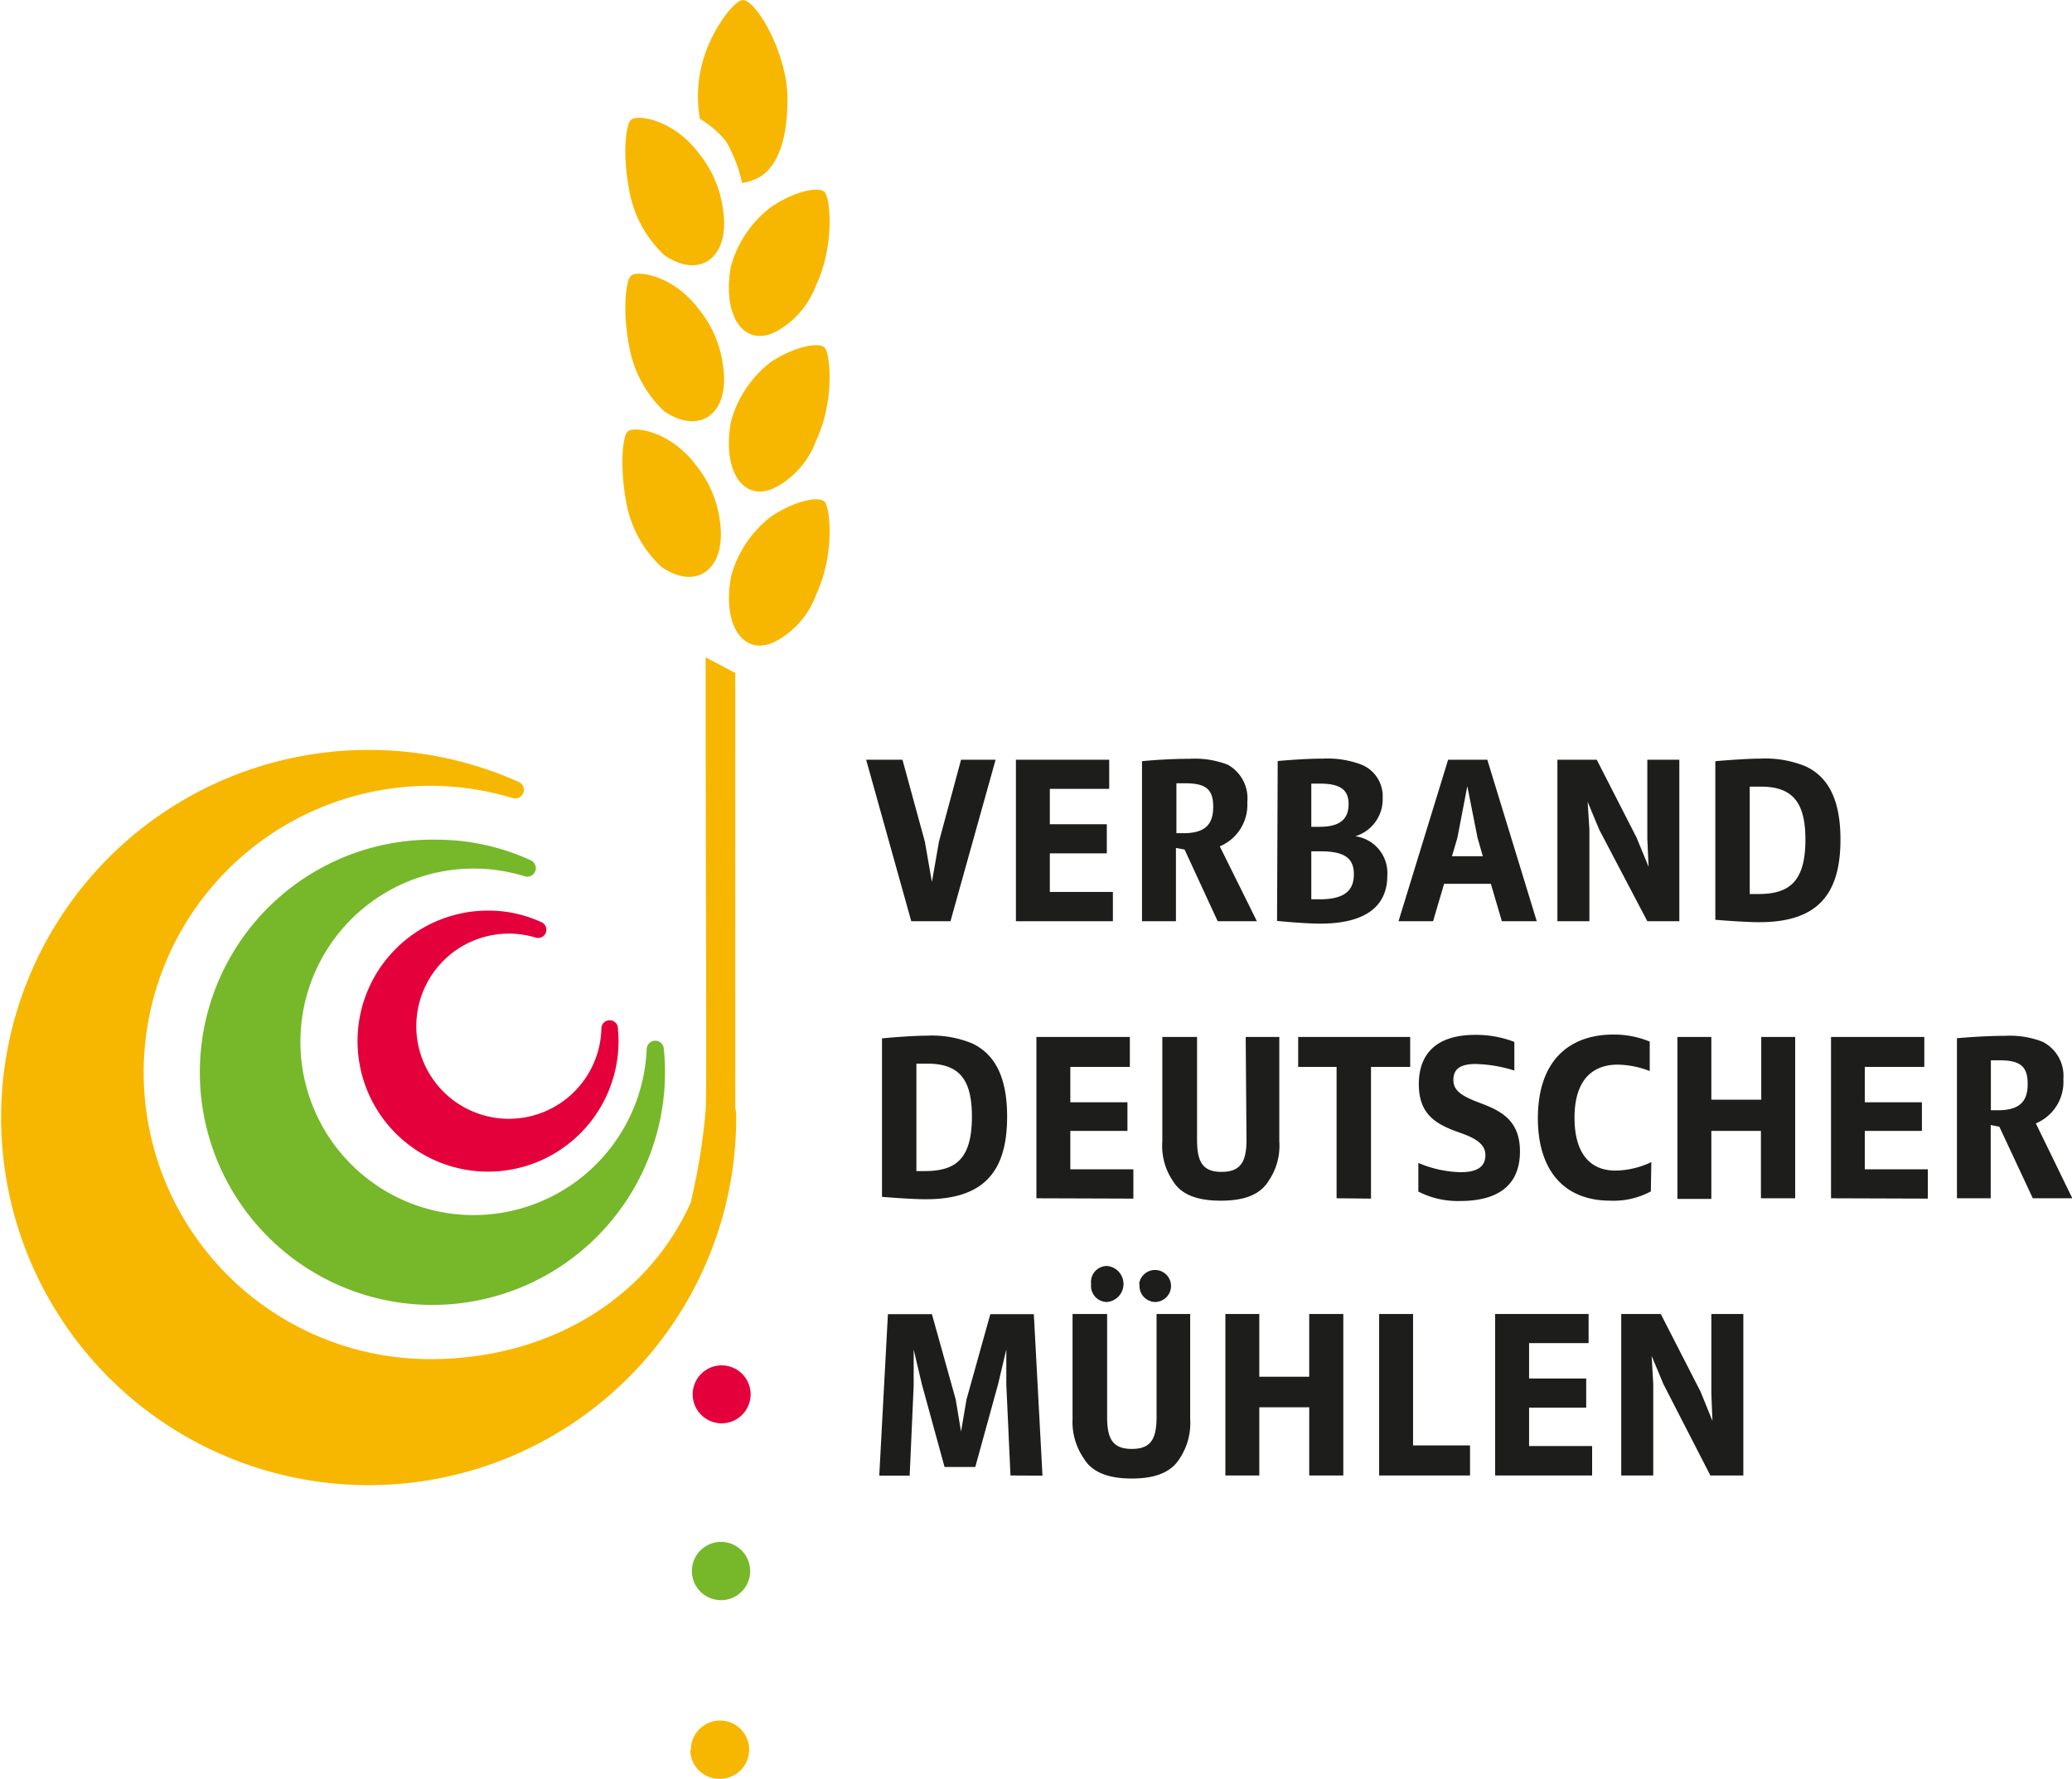 <svg id="Ebene_1" data-name="Ebene 1" xmlns="http://www.w3.org/2000/svg" xmlns:xlink="http://www.w3.org/1999/xlink" viewBox="0 0 129.49 111.14"><defs><style>.cls-1,.cls-10,.cls-5,.cls-8,.cls-9{fill:none;}.cls-2{fill:#1d1d1b;}.cls-3{clip-path:url(#clip-path);}.cls-4{fill:#f7b700;}.cls-5,.cls-9{stroke:#f7b700;}.cls-5{stroke-width:0.11px;}.cls-6{fill:#e4003a;}.cls-7{fill:#76b82a;}.cls-8{stroke:#76b82a;stroke-width:1.07px;}.cls-10,.cls-8,.cls-9{stroke-linejoin:round;}.cls-9{stroke-linecap:round;stroke-width:1.08px;}.cls-10{stroke:#e4003a;stroke-width:1.03px;}</style><clipPath id="clip-path" transform="translate(-3.05 -4.34)"><rect class="cls-1" x="3.05" y="4.34" width="152.11" height="111.14"/></clipPath></defs><title>logo</title><path class="cls-2" d="M60,61.9,57.18,51.81h2.27l1.4,5.12.44,2.52.44-2.52,1.38-5.12h2.16L62.45,61.9Z" transform="translate(-3.05 -4.34)"/><path class="cls-2" d="M66.54,61.9V51.81h5.83v1.82H68.66v2.21h3.56v1.82H68.66v2.41H72.6V61.9Z" transform="translate(-3.05 -4.34)"/><path class="cls-2" d="M79.15,61.9l-2.07-4.48-.54-.1V61.9H74.42v-10c.76-.08,2-.15,3-.15a5.72,5.72,0,0,1,2.36.37A2.4,2.4,0,0,1,81,54.46a2.81,2.81,0,0,1-1.72,2.76L81.6,61.9ZM77,56.4c1.39,0,1.87-.57,1.87-1.65s-.44-1.47-1.75-1.47h-.55V56.4Z" transform="translate(-3.05 -4.34)"/><path class="cls-2" d="M82.9,51.89c.89-.08,1.95-.15,2.82-.15a6,6,0,0,1,2.32.34,2.13,2.13,0,0,1,1.42,2.12,2.41,2.41,0,0,1-1.71,2.39,2.32,2.32,0,0,1,2,2.46c0,2-1.48,3-4.19,3-.66,0-1.81-.08-2.7-.17ZM85.52,56c1.32,0,1.81-.52,1.81-1.42s-.52-1.28-1.81-1.28H85V56Zm0,4.53c1.53,0,2.14-.53,2.14-1.56s-.6-1.44-2.11-1.44H85v3Z" transform="translate(-3.05 -4.34)"/><path class="cls-2" d="M96.91,61.9l-.69-2.34H93.3l-.69,2.34H90.45l3.1-10.09H96L99.09,61.9Zm-1.52-5.21-.64-3.23-.62,3.23-.34,1.15h1.93Z" transform="translate(-3.05 -4.34)"/><path class="cls-2" d="M106,61.9,103,56.19l-.73-1.75.11,1.73V61.9h-2V51.81h2.46l2.49,4.87.75,1.82L106,56.75V51.81h2V61.9Z" transform="translate(-3.05 -4.34)"/><path class="cls-2" d="M110.25,51.9c.81-.07,2.06-.16,2.81-.16a6.59,6.59,0,0,1,2.85.49c1.48.7,2.16,2.21,2.16,4.57,0,3.45-1.46,5.16-5.07,5.16-.78,0-2-.09-2.75-.15Zm2.69,8.3c1.91,0,2.94-.75,2.94-3.4,0-2.3-.78-3.31-2.78-3.31h-.7V60.2Z" transform="translate(-3.05 -4.34)"/><path class="cls-2" d="M58.17,69.22c.8-.08,2.06-.17,2.8-.17a6.59,6.59,0,0,1,2.85.49c1.48.71,2.17,2.21,2.17,4.57,0,3.45-1.47,5.16-5.08,5.16-.77,0-2-.09-2.74-.15Zm2.68,8.29c1.91,0,2.94-.74,2.94-3.4,0-2.3-.77-3.31-2.77-3.31h-.7v6.71Z" transform="translate(-3.05 -4.34)"/><path class="cls-2" d="M67.82,79.21V69.13h5.84V71H69.94v2.21h3.57V75H69.94v2.4h3.94v1.83Z" transform="translate(-3.05 -4.34)"/><path class="cls-2" d="M80.9,69.13H83v6.52a3.88,3.88,0,0,1-.66,2.46c-.53.88-1.53,1.25-3,1.25s-2.49-.38-3-1.25a3.88,3.88,0,0,1-.65-2.46V69.13h2.17v6.43c0,1.39.36,2,1.53,2s1.56-.6,1.56-2Z" transform="translate(-3.05 -4.34)"/><path class="cls-2" d="M86.58,79.21V71h-2.4V69.13h7V71H88.73v8.23Z" transform="translate(-3.05 -4.34)"/><path class="cls-2" d="M91.69,77a7.12,7.12,0,0,0,2.64.58c1.07,0,1.55-.36,1.55-1.07s-.66-1.08-1.69-1.43c-1.32-.48-2.47-1.05-2.47-3S92.88,69,95.24,69a6.63,6.63,0,0,1,2.45.44v1.79a8.65,8.65,0,0,0-2.42-.41c-1,0-1.39.34-1.39,1s.51,1,1.6,1.41c1.34.5,2.56,1.08,2.56,3.05,0,2.15-1.41,3.1-3.74,3.1a5.38,5.38,0,0,1-2.61-.59Z" transform="translate(-3.05 -4.34)"/><path class="cls-2" d="M106.22,78.78a4.9,4.9,0,0,1-2.52.58c-3,0-4.54-2-4.54-5.15,0-3.64,2-5.23,4.72-5.23a5.84,5.84,0,0,1,2.27.44v1.84a5.75,5.75,0,0,0-2-.4c-1.52,0-2.7.89-2.7,3.32,0,2.12.89,3.3,2.56,3.3a5.4,5.4,0,0,0,2.24-.53Z" transform="translate(-3.05 -4.34)"/><path class="cls-2" d="M113.1,79.21V75H110v4.25h-2.12V69.13H110v3.92h3.12V69.13h2.12V79.21Z" transform="translate(-3.05 -4.34)"/><path class="cls-2" d="M117.48,79.21V69.13h5.83V71h-3.72v2.21h3.57V75h-3.57v2.4h3.94v1.83Z" transform="translate(-3.05 -4.34)"/><path class="cls-2" d="M130.09,79.21,128,74.74l-.54-.11v4.58h-2.11v-10c.76-.07,2-.15,3-.15a5.64,5.64,0,0,1,2.35.37A2.39,2.39,0,0,1,132,71.77a2.8,2.8,0,0,1-1.72,2.76l2.28,4.68Zm-2.18-5.5c1.38,0,1.86-.57,1.86-1.64s-.43-1.48-1.74-1.48h-.56v3.12Z" transform="translate(-3.05 -4.34)"/><path class="cls-2" d="M66.2,96.53l-.26-5.67V88.65l-.51,2.16L64,96H62.08l-1.42-5.18-.51-2.16v2.27l-.25,5.61H58l.54-10.09h2.75l1.49,5.34.33,2,.34-2,1.49-5.34h2.72l.54,10.09Z" transform="translate(-3.05 -4.34)"/><path class="cls-2" d="M75.33,86.44h2.1V93a4,4,0,0,1-.65,2.46c-.54.88-1.54,1.26-3,1.26s-2.49-.39-3-1.26A4,4,0,0,1,70.08,93V86.44h2.16v6.43c0,1.39.36,2,1.54,2s1.55-.6,1.55-2Zm-4.09-1.87a1,1,0,0,1,1-1.13,1.13,1.13,0,0,1,0,2.25A1,1,0,0,1,71.24,84.57Zm3,0a1,1,0,1,1,1,1.12A1,1,0,0,1,74.27,84.57Z" transform="translate(-3.05 -4.34)"/><path class="cls-2" d="M84.87,96.53V92.27H81.75v4.26H79.63V86.44h2.12v3.92h3.12V86.44H87V96.53Z" transform="translate(-3.05 -4.34)"/><path class="cls-2" d="M89.24,96.53V86.44h2.12v8.21h3.56v1.88Z" transform="translate(-3.05 -4.34)"/><path class="cls-2" d="M96.49,96.53V86.44h5.84v1.82H98.61v2.21h3.57v1.82H98.61v2.4h3.94v1.84Z" transform="translate(-3.05 -4.34)"/><path class="cls-2" d="M109.94,96.53,107,90.81l-.73-1.75.1,1.74v5.73h-2V86.44h2.47l2.49,4.86.74,1.82L110,91.38V86.44h2V96.53Z" transform="translate(-3.05 -4.34)"/><g class="cls-3"><path class="cls-4" d="M49.47,15.71a9.17,9.17,0,0,0-1-2.57,6.15,6.15,0,0,0-1.63-1.41,8.09,8.09,0,0,1,.3-3.93c.65-1.92,1.91-3.4,2.33-3.4.81,0,2.74,3.33,2.74,6.1,0,3.3-1,4.34-1.56,4.76a3.11,3.11,0,0,1-1.14.45" transform="translate(-3.05 -4.34)"/><path class="cls-5" d="M49.47,15.71a9.17,9.17,0,0,0-1-2.57,6.15,6.15,0,0,0-1.63-1.41,8.09,8.09,0,0,1,.3-3.93c.65-1.92,1.91-3.4,2.33-3.4.81,0,2.74,3.33,2.74,6.1,0,3.3-1,4.34-1.56,4.76A3.11,3.11,0,0,1,49.47,15.71Z" transform="translate(-3.05 -4.34)"/><path class="cls-4" d="M48.19,17.53a6.88,6.88,0,0,0-1.52-3.59c-1.61-2.14-3.86-2.4-4.16-2.06S42,14,42.43,16.24a7.25,7.25,0,0,0,2.17,4c2.22,1.49,4,.09,3.59-2.73" transform="translate(-3.05 -4.34)"/><path class="cls-5" d="M48.19,17.53a6.88,6.88,0,0,0-1.52-3.59c-1.61-2.14-3.86-2.4-4.16-2.06S42,14,42.43,16.24a7.25,7.25,0,0,0,2.17,4C46.82,21.75,48.6,20.35,48.19,17.53Z" transform="translate(-3.05 -4.34)"/><path class="cls-4" d="M51.68,24.92A5.38,5.38,0,0,0,54,22.14c1.2-2.56.86-5.47.54-5.77s-1.73-.09-3.27.95A6.92,6.92,0,0,0,48.78,21c-.57,3.16.9,5.08,2.9,3.89" transform="translate(-3.05 -4.34)"/><path class="cls-5" d="M51.68,24.92A5.38,5.38,0,0,0,54,22.14c1.2-2.56.86-5.47.54-5.77s-1.73-.09-3.27.95A6.92,6.92,0,0,0,48.78,21C48.21,24.19,49.68,26.11,51.68,24.92Z" transform="translate(-3.05 -4.34)"/><path class="cls-4" d="M48.19,27.27a6.88,6.88,0,0,0-1.52-3.59c-1.61-2.14-3.86-2.4-4.16-2.06S42,23.78,42.43,26a7.25,7.25,0,0,0,2.17,4c2.22,1.49,4,.09,3.59-2.73" transform="translate(-3.05 -4.34)"/><path class="cls-5" d="M48.19,27.27a6.88,6.88,0,0,0-1.52-3.59c-1.61-2.14-3.86-2.4-4.16-2.06S42,23.78,42.43,26a7.25,7.25,0,0,0,2.17,4C46.82,31.49,48.6,30.09,48.19,27.27Z" transform="translate(-3.05 -4.34)"/><path class="cls-4" d="M51.68,34.64A5.37,5.37,0,0,0,54,31.85c1.2-2.55.86-5.46.54-5.76S52.8,26,51.26,27a6.94,6.94,0,0,0-2.48,3.72c-.57,3.16.9,5.08,2.9,3.89" transform="translate(-3.05 -4.34)"/><path class="cls-5" d="M51.68,34.64A5.37,5.37,0,0,0,54,31.85c1.2-2.55.86-5.46.54-5.76S52.8,26,51.26,27a6.94,6.94,0,0,0-2.48,3.72C48.21,33.91,49.68,35.83,51.68,34.64Z" transform="translate(-3.05 -4.34)"/><path class="cls-4" d="M48,37a6.91,6.91,0,0,0-1.52-3.59c-1.61-2.13-3.86-2.39-4.17-2.06s-.47,2.16-.07,4.36a7.22,7.22,0,0,0,2.17,4c2.22,1.48,4,.09,3.59-2.74" transform="translate(-3.05 -4.34)"/><path class="cls-5" d="M48,37a6.91,6.91,0,0,0-1.52-3.59c-1.61-2.13-3.86-2.39-4.17-2.06s-.47,2.16-.07,4.36a7.22,7.22,0,0,0,2.17,4C46.6,41.22,48.37,39.83,48,37Z" transform="translate(-3.05 -4.34)"/><path class="cls-4" d="M51.68,44.26A5.29,5.29,0,0,0,54,41.48c1.2-2.55.86-5.46.54-5.76s-1.73-.09-3.27.94a6.94,6.94,0,0,0-2.48,3.72c-.57,3.16.9,5.08,2.9,3.88" transform="translate(-3.05 -4.34)"/><path class="cls-5" d="M51.68,44.26A5.29,5.29,0,0,0,54,41.48c1.2-2.55.86-5.46.54-5.76s-1.73-.09-3.27.94a6.94,6.94,0,0,0-2.48,3.72C48.21,43.54,49.68,45.46,51.68,44.26Z" transform="translate(-3.05 -4.34)"/><path class="cls-6" d="M46.34,91.45a1.81,1.81,0,1,1,1.81,1.82,1.81,1.81,0,0,1-1.81-1.82" transform="translate(-3.05 -4.34)"/><path class="cls-7" d="M46.29,102.51a1.82,1.82,0,1,1,1.82,1.81,1.82,1.82,0,0,1-1.82-1.81" transform="translate(-3.05 -4.34)"/><path class="cls-4" d="M46.23,113.67A1.82,1.82,0,1,1,48,115.48a1.81,1.81,0,0,1-1.81-1.81" transform="translate(-3.05 -4.34)"/><path class="cls-4" d="M49,46.39v24s0,.21,0,3.19-2.77,5.82-2.77,5.82a39,39,0,0,0,.92-5.69c.08-1.48,0-10.52,0-28.3Z" transform="translate(-3.05 -4.34)"/><path class="cls-7" d="M44,69.9A11.36,11.36,0,1,1,36,58.58a13.56,13.56,0,0,0-5.65-1.24A14,14,0,1,0,44,69.9" transform="translate(-3.05 -4.34)"/><path class="cls-8" d="M44,69.9A11.36,11.36,0,1,1,36,58.58a13.56,13.56,0,0,0-5.65-1.24A14,14,0,1,0,44,69.9Z" transform="translate(-3.05 -4.34)"/><path class="cls-4" d="M48.19,73C47.93,83,40,89.8,29.94,89.8a18.45,18.45,0,0,1,0-36.9,18.24,18.24,0,0,1,5.31.79A22.43,22.43,0,1,0,48.52,74.15c0-.79-.26-.37-.33-1.13" transform="translate(-3.05 -4.34)"/><path class="cls-9" d="M48.19,73C47.93,83,40,89.8,29.94,89.8a18.45,18.45,0,0,1,0-36.9,18.24,18.24,0,0,1,5.31.79A22.43,22.43,0,1,0,48.52,74.15C48.52,73.36,48.26,73.78,48.19,73Z" transform="translate(-3.05 -4.34)"/><path class="cls-6" d="M41.15,68.6a6.3,6.3,0,1,1-4.47-6.17,7.42,7.42,0,0,0-3.13-.68,7.64,7.64,0,1,0,7.64,7.63c0-.26,0-.52,0-.78" transform="translate(-3.05 -4.34)"/><path class="cls-10" d="M41.15,68.6a6.3,6.3,0,1,1-4.47-6.17,7.42,7.42,0,0,0-3.13-.68,7.64,7.64,0,1,0,7.64,7.63C41.19,69.12,41.17,68.86,41.15,68.6Z" transform="translate(-3.05 -4.34)"/></g></svg>